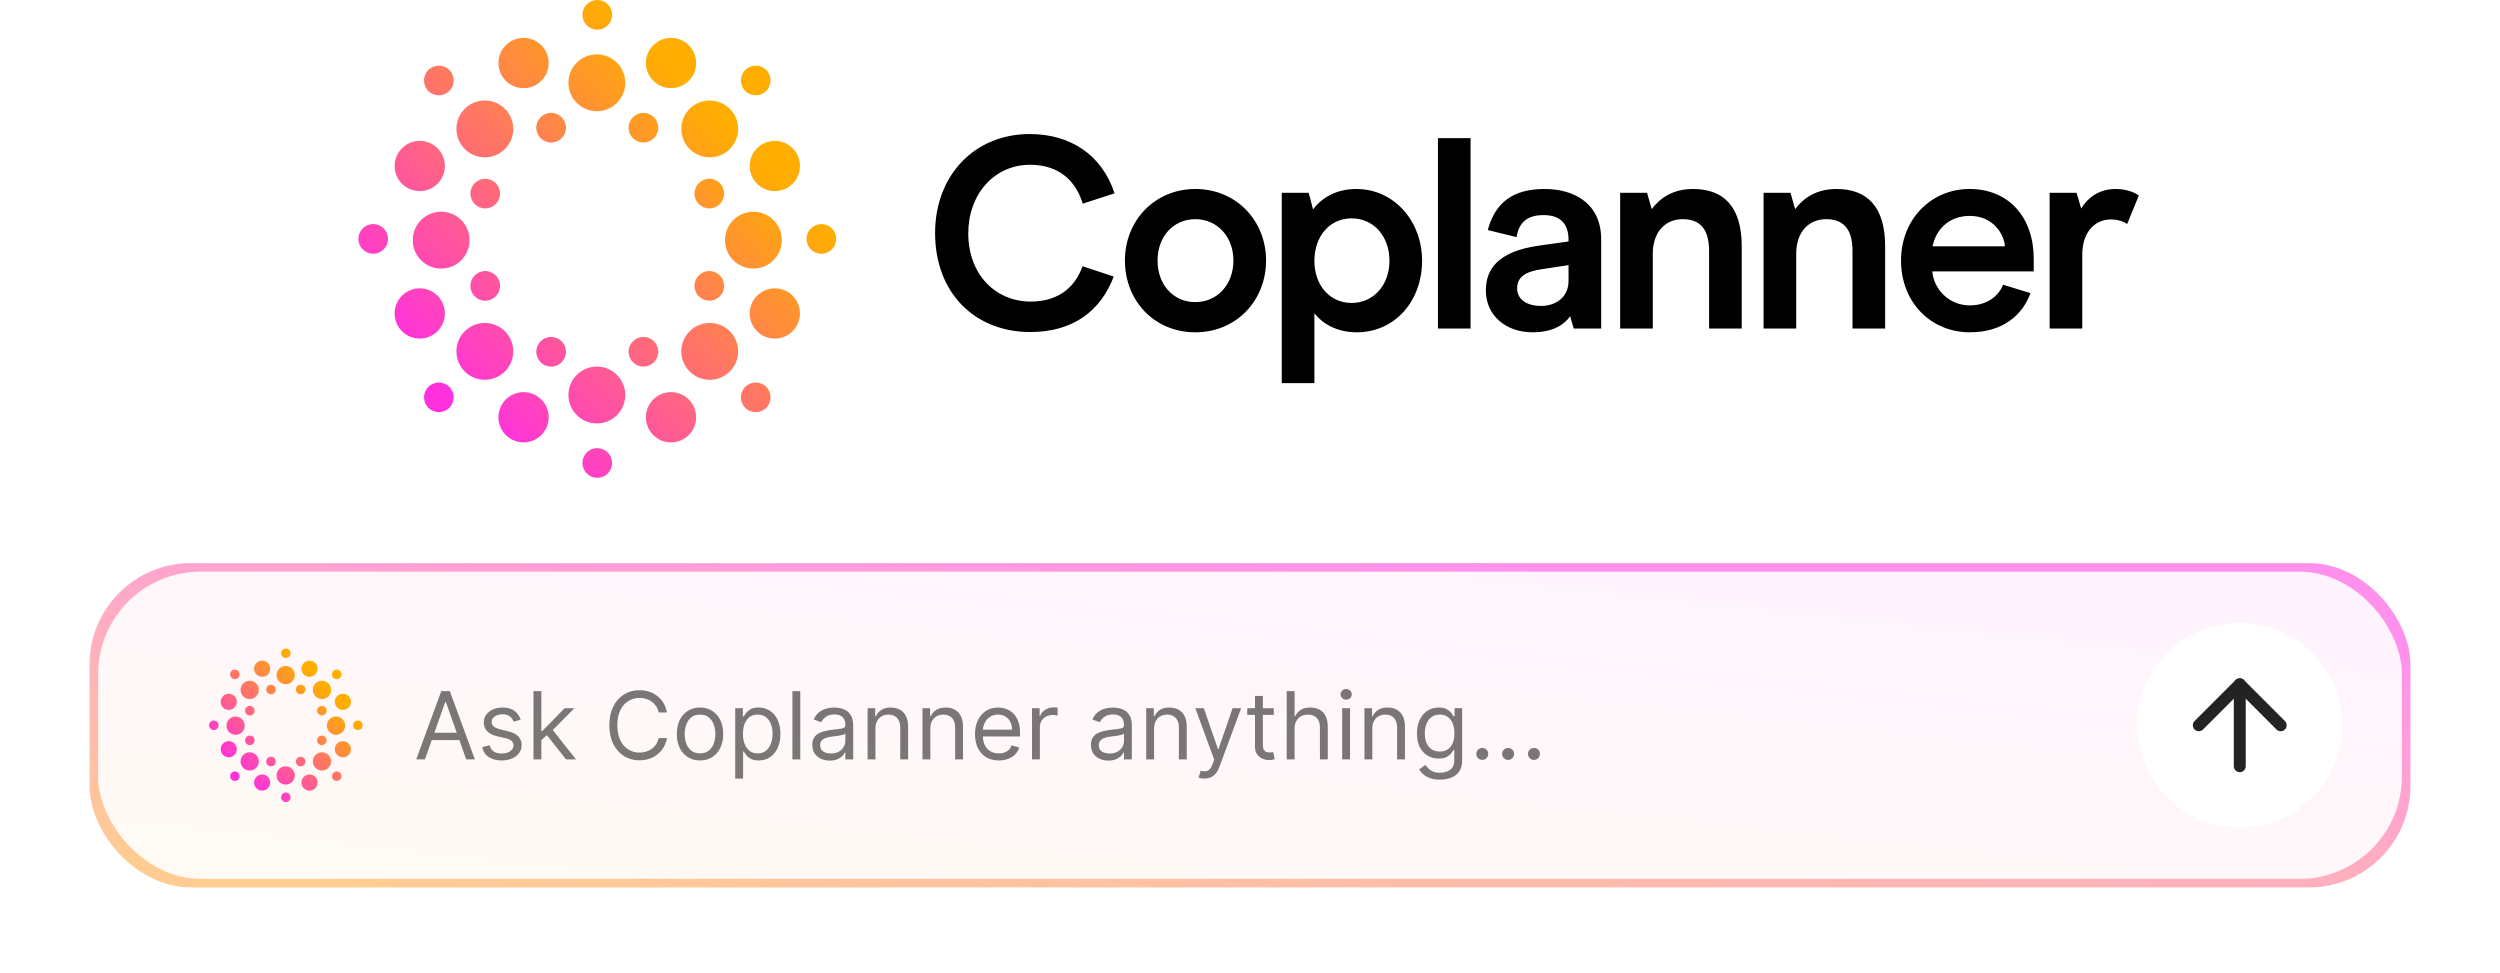 <?xml version="1.0" encoding="UTF-8"?>
<svg xmlns="http://www.w3.org/2000/svg" width="293" height="114" viewBox="0 0 293 114" fill="none">
  <path d="M70.18 52.532C71.056 52.621 71.74 53.361 71.74 54.261C71.74 54.441 71.713 54.615 71.662 54.778C71.649 54.821 71.632 54.861 71.615 54.902C71.36 55.545 70.735 56 70.002 56C69.042 56 68.264 55.222 68.264 54.263C68.264 54.001 68.322 53.754 68.426 53.531C68.678 52.987 69.202 52.596 69.824 52.532C69.883 52.526 69.942 52.523 70.002 52.523L70.18 52.532ZM61.361 45.958C62.988 45.958 64.306 47.276 64.306 48.902C64.306 50.529 62.988 51.848 61.361 51.848C59.735 51.848 58.416 50.529 58.416 48.902C58.416 47.276 59.735 45.958 61.361 45.958ZM78.644 45.958C80.27 45.958 81.588 47.276 81.588 48.902C81.588 50.529 80.27 51.848 78.644 51.848C77.017 51.848 75.698 50.529 75.698 48.902C75.698 47.276 77.017 45.958 78.644 45.958ZM69.952 42.965C71.792 42.965 73.283 44.456 73.283 46.296C73.283 48.136 71.792 49.627 69.952 49.627C68.113 49.627 66.621 48.136 66.621 46.296C66.621 44.456 68.113 42.965 69.952 42.965ZM50.204 45.34C50.883 44.661 51.983 44.661 52.662 45.34C53.341 46.019 53.341 47.119 52.662 47.798C51.983 48.477 50.883 48.476 50.204 47.798C49.525 47.119 49.525 46.019 50.204 45.34ZM87.344 45.34C88.022 44.661 89.123 44.661 89.802 45.34C90.48 46.019 90.48 47.119 89.802 47.798C89.123 48.477 88.022 48.477 87.344 47.798C86.665 47.119 86.665 46.019 87.344 45.34ZM56.823 37.85C58.663 37.85 60.154 39.341 60.154 41.181C60.154 43.02 58.663 44.511 56.823 44.512C54.984 44.512 53.492 43.02 53.492 41.181C53.492 39.341 54.984 37.85 56.823 37.85ZM83.181 37.85C85.02 37.85 86.512 39.341 86.512 41.181C86.511 43.02 85.02 44.512 83.181 44.512C81.341 44.512 79.85 43.02 79.85 41.181C79.85 39.341 81.341 37.85 83.181 37.85ZM64.594 39.489C65.553 39.489 66.332 40.268 66.332 41.227C66.332 42.187 65.553 42.965 64.594 42.965C63.634 42.965 62.856 42.187 62.855 41.227C62.855 40.268 63.634 39.489 64.594 39.489ZM75.409 39.489C76.369 39.489 77.147 40.268 77.147 41.227C77.146 42.187 76.369 42.965 75.409 42.965C74.449 42.965 73.671 42.187 73.671 41.227C73.671 40.268 74.449 39.489 75.409 39.489ZM49.194 33.791C50.821 33.791 52.139 35.11 52.139 36.736C52.139 38.363 50.821 39.681 49.194 39.681C47.568 39.681 46.249 38.363 46.249 36.736C46.249 35.11 47.568 33.791 49.194 33.791ZM90.81 33.791C92.436 33.791 93.755 35.11 93.755 36.736C93.755 38.363 92.436 39.681 90.81 39.681C89.183 39.681 87.865 38.363 87.865 36.736C87.865 35.11 89.183 33.791 90.81 33.791ZM56.871 31.766C57.831 31.766 58.608 32.543 58.608 33.503C58.608 34.463 57.831 35.241 56.871 35.241C55.911 35.241 55.133 34.463 55.133 33.503C55.133 32.543 55.911 31.766 56.871 31.766ZM83.132 31.766C84.092 31.766 84.87 32.543 84.87 33.503C84.87 34.463 84.092 35.241 83.132 35.241C82.172 35.241 81.394 34.463 81.394 33.503C81.394 32.543 82.172 31.766 83.132 31.766ZM51.705 24.814C53.545 24.814 55.036 26.305 55.036 28.145C55.036 29.984 53.545 31.476 51.705 31.476C49.865 31.476 48.374 29.984 48.374 28.145C48.374 26.305 49.865 24.814 51.705 24.814ZM88.299 24.814C90.138 24.814 91.63 26.305 91.63 28.145C91.63 29.984 90.138 31.476 88.299 31.476C86.459 31.475 84.968 29.984 84.968 28.145C84.968 26.305 86.459 24.814 88.299 24.814ZM43.74 26.263C44.7 26.263 45.477 27.04 45.477 28C45.477 28.96 44.7 29.738 43.74 29.738C42.78 29.738 42.002 28.96 42.002 28C42.002 27.04 42.781 26.263 43.74 26.263ZM96.264 26.263C97.223 26.263 98.002 27.04 98.002 28C98.002 28.96 97.224 29.738 96.264 29.738C95.304 29.738 94.525 28.96 94.525 28C94.525 27.04 95.304 26.263 96.264 26.263ZM56.871 20.952C57.831 20.952 58.608 21.73 58.608 22.689C58.608 23.649 57.831 24.428 56.871 24.428C55.911 24.428 55.133 23.649 55.133 22.689C55.133 21.73 55.911 20.952 56.871 20.952ZM83.132 20.952C84.092 20.952 84.87 21.73 84.87 22.689C84.87 23.649 84.092 24.428 83.132 24.428C82.172 24.428 81.394 23.649 81.394 22.689C81.394 21.73 82.172 20.952 83.132 20.952ZM49.194 16.51C50.821 16.51 52.139 17.829 52.139 19.455C52.139 21.081 50.821 22.399 49.194 22.399C47.568 22.399 46.249 21.081 46.249 19.455C46.249 17.829 47.568 16.51 49.194 16.51ZM90.81 16.51C92.436 16.51 93.755 17.829 93.755 19.455C93.755 21.081 92.436 22.399 90.81 22.399C89.183 22.399 87.865 21.081 87.865 19.455C87.865 17.829 89.183 16.51 90.81 16.51ZM56.823 11.778C58.663 11.778 60.154 13.269 60.154 15.108C60.154 16.948 58.663 18.439 56.823 18.439C54.984 18.439 53.492 16.948 53.492 15.108C53.492 13.269 54.984 11.778 56.823 11.778ZM83.181 11.778C85.02 11.778 86.511 13.269 86.512 15.108C86.512 16.948 85.02 18.439 83.181 18.439C81.341 18.439 79.85 16.948 79.85 15.108C79.85 13.269 81.341 11.778 83.181 11.778ZM64.594 13.229C65.553 13.229 66.332 14.007 66.332 14.967C66.332 15.926 65.553 16.704 64.594 16.704C63.634 16.704 62.856 15.926 62.855 14.967C62.855 14.007 63.634 13.229 64.594 13.229ZM75.409 13.229C76.369 13.229 77.147 14.007 77.147 14.967C77.146 15.926 76.369 16.704 75.409 16.704C74.45 16.704 73.671 15.926 73.671 14.967C73.671 14.007 74.449 13.229 75.409 13.229ZM69.952 6.372C71.792 6.372 73.283 7.863 73.283 9.703C73.283 11.543 71.792 13.034 69.952 13.034C68.113 13.034 66.621 11.543 66.621 9.703C66.621 7.864 68.113 6.372 69.952 6.372ZM50.203 8.202C50.882 7.523 51.982 7.523 52.661 8.202C53.34 8.881 53.34 9.981 52.661 10.66C51.982 11.339 50.882 11.339 50.203 10.66C49.525 9.982 49.525 8.881 50.203 8.202ZM87.342 8.2C88.02 7.522 89.121 7.522 89.8 8.2C90.478 8.879 90.478 9.979 89.8 10.658C89.121 11.337 88.02 11.337 87.342 10.658C86.663 9.979 86.663 8.879 87.342 8.2ZM61.361 4.44C62.988 4.44 64.306 5.759 64.306 7.386C64.305 9.012 62.988 10.33 61.361 10.33C59.735 10.33 58.416 9.012 58.416 7.386C58.416 5.759 59.735 4.44 61.361 4.44ZM78.644 4.44C80.27 4.44 81.588 5.759 81.588 7.386C81.588 9.012 80.27 10.33 78.644 10.33C77.017 10.33 75.698 9.012 75.698 7.386C75.698 5.759 77.017 4.44 78.644 4.44ZM70.002 0C70.842 -1.04899e-07 71.543 0.596 71.705 1.388C71.728 1.501 71.74 1.618 71.74 1.737C71.74 1.797 71.737 1.857 71.731 1.915C71.72 2.032 71.696 2.145 71.662 2.254C71.594 2.472 71.485 2.671 71.344 2.843C71.291 2.906 71.233 2.964 71.172 3.02C71.068 3.114 70.955 3.198 70.831 3.266C70.585 3.4 70.302 3.476 70.002 3.476C69.042 3.476 68.264 2.698 68.264 1.738C68.264 1.363 68.384 1.016 68.586 0.732C68.626 0.677 68.668 0.624 68.714 0.573C68.771 0.51 68.831 0.45 68.897 0.396C69.025 0.29 69.17 0.202 69.326 0.136C69.534 0.048 69.762 0 70.002 0Z" fill="url(#paint0_linear_767_6158)"></path>
  <path d="M120.748 38.914C114.277 38.914 109.592 34.356 109.592 27.312C109.592 20.587 114.182 15.71 120.684 15.71C125.401 15.71 129.13 18.101 130.629 22.659L126.899 23.87C126.071 21.161 124.094 19.312 120.716 19.312C116.508 19.312 113.48 22.786 113.48 27.344C113.48 32.125 116.636 35.344 120.811 35.344C124.254 35.344 126.102 33.432 126.867 31.201L130.533 32.412C128.971 36.492 125.72 38.914 120.748 38.914ZM140.095 38.946C135.282 38.946 131.84 35.249 131.84 30.532C131.84 25.846 135.346 22.149 140.095 22.149C144.876 22.149 148.382 25.846 148.382 30.532C148.382 35.249 144.876 38.946 140.095 38.946ZM140.095 35.408C142.645 35.408 144.557 33.368 144.557 30.532C144.557 27.727 142.645 25.687 140.095 25.687C137.513 25.687 135.665 27.727 135.665 30.532C135.665 33.368 137.513 35.408 140.095 35.408ZM158.956 22.149C163.386 22.149 166.669 25.91 166.669 30.563C166.669 35.217 163.546 38.946 158.988 38.946C156.565 38.946 154.908 37.831 154.047 36.715V44.907H150.222V22.595H153.378L153.888 24.539C154.685 23.456 156.31 22.149 158.956 22.149ZM158.414 25.591C155.864 25.591 154.047 27.663 154.047 30.563C154.047 33.464 155.864 35.504 158.414 35.504C160.964 35.504 162.844 33.432 162.844 30.563C162.844 27.663 160.964 25.591 158.414 25.591ZM168.526 38.5V16.188H172.351V38.5H168.526ZM179.594 38.946C176.598 38.946 174.143 37.066 174.143 34.038C174.143 31.711 175.355 29.48 180.422 28.779L183.833 28.3V28.109C183.833 26.292 182.941 25.209 180.901 25.209C178.893 25.209 178 26.165 177.745 27.79L174.366 26.962C175.227 23.806 177.235 22.149 181.028 22.149C184.566 22.149 187.658 23.902 187.658 28.045V38.5H184.439L184.024 37.066C183.387 37.958 182.144 38.946 179.594 38.946ZM180.614 35.855C182.335 35.855 183.833 34.834 183.833 32.922V31.073L180.677 31.552C178.701 31.838 177.809 32.508 177.809 33.815C177.809 35.026 178.861 35.855 180.614 35.855ZM189.882 38.5V22.595H193.037L193.579 24.507C194.567 23.201 196.065 22.149 198.424 22.149C202.026 22.149 204.129 24.221 204.129 28.874V38.5H200.304V29.384C200.304 26.579 198.998 25.687 197.213 25.687C195.268 25.687 193.706 27.057 193.706 29.767V38.5H189.882ZM206.691 38.5V22.595H209.847L210.389 24.507C211.377 23.201 212.875 22.149 215.234 22.149C218.835 22.149 220.939 24.221 220.939 28.874V38.5H217.114V29.384C217.114 26.579 215.807 25.687 214.022 25.687C212.078 25.687 210.516 27.057 210.516 29.767V38.5H206.691ZM238.354 31.806H226.465C226.625 33.815 228.346 35.791 230.864 35.791C233.095 35.791 234.37 34.452 234.753 33.368L237.972 34.356C237.047 36.906 234.753 38.946 230.864 38.946C226.306 38.946 222.8 35.44 222.8 30.532C222.8 25.719 226.306 22.149 230.832 22.149C235.454 22.149 238.354 25.495 238.354 30.34V31.806ZM234.976 28.874C234.88 27.44 233.605 25.304 230.864 25.304C228.282 25.304 226.848 27.057 226.497 28.874H234.976ZM240.217 38.5V22.595H243.373L243.915 24.444C244.584 23.296 245.923 22.149 247.931 22.149C249.206 22.149 250.162 22.531 250.672 22.914L249.301 26.26C248.983 26.005 248.313 25.719 247.389 25.719C245.54 25.719 244.042 27.185 244.042 29.83V38.5H240.217Z" fill="black"></path>
  <g opacity="0.25" filter="url(#filter0_f_767_6158)">
    <rect x="10.5" y="66" width="272" height="38" rx="11.87" fill="url(#paint1_linear_767_6158)"></rect>
  </g>
  <g opacity="0.24" filter="url(#filter1_f_767_6158)">
    <rect x="10.5" y="66" width="272" height="38" rx="11.87" fill="url(#paint2_linear_767_6158)"></rect>
  </g>
  <rect x="11.5" y="67" width="270" height="36" rx="12" fill="white" fill-opacity="0.9"></rect>
  <path d="M33.5 92.883C33.809 92.883 34.059 93.133 34.059 93.441C34.059 93.75 33.809 94 33.5 94C33.191 94 32.941 93.75 32.941 93.441C32.941 93.133 33.191 92.883 33.5 92.883ZM30.723 90.772C31.245 90.773 31.669 91.196 31.669 91.719C31.669 92.241 31.245 92.665 30.723 92.665C30.2 92.665 29.775 92.242 29.775 91.719C29.775 91.196 30.2 90.772 30.723 90.772ZM36.277 90.772C36.8 90.772 37.224 91.196 37.224 91.719C37.224 92.242 36.8 92.665 36.277 92.665C35.755 92.665 35.331 92.242 35.331 91.719C35.331 91.196 35.755 90.772 36.277 90.772ZM33.484 89.811C34.075 89.811 34.555 90.29 34.555 90.881C34.555 91.472 34.075 91.951 33.484 91.951C32.893 91.951 32.413 91.472 32.413 90.881C32.413 90.29 32.893 89.811 33.484 89.811ZM27.137 90.573C27.355 90.356 27.708 90.356 27.926 90.573C28.144 90.791 28.144 91.145 27.926 91.363C27.708 91.581 27.355 91.581 27.137 91.363C26.919 91.145 26.919 90.791 27.137 90.573ZM39.074 90.574C39.292 90.356 39.646 90.356 39.864 90.574C40.082 90.792 40.082 91.145 39.864 91.363C39.646 91.581 39.292 91.581 39.074 91.363C38.856 91.145 38.856 90.792 39.074 90.574ZM29.264 88.166C29.855 88.166 30.334 88.645 30.334 89.236C30.334 89.828 29.855 90.307 29.264 90.307C28.672 90.307 28.193 89.828 28.193 89.236C28.193 88.645 28.672 88.166 29.264 88.166ZM37.736 88.166C38.328 88.166 38.807 88.645 38.807 89.236C38.807 89.828 38.328 90.306 37.736 90.307C37.145 90.307 36.665 89.828 36.665 89.236C36.665 88.645 37.145 88.166 37.736 88.166ZM31.762 88.693C32.07 88.693 32.32 88.943 32.32 89.252C32.32 89.56 32.07 89.811 31.762 89.811C31.453 89.811 31.203 89.56 31.203 89.252C31.203 88.943 31.453 88.693 31.762 88.693ZM35.238 88.693C35.547 88.694 35.797 88.944 35.797 89.252C35.797 89.56 35.547 89.81 35.238 89.811C34.93 89.811 34.68 89.56 34.68 89.252C34.68 88.943 34.93 88.693 35.238 88.693ZM26.811 86.861C27.334 86.861 27.759 87.286 27.759 87.809C27.759 88.331 27.334 88.755 26.811 88.755C26.289 88.755 25.865 88.331 25.865 87.809C25.865 87.286 26.289 86.862 26.811 86.861ZM40.188 86.861C40.71 86.861 41.135 87.286 41.135 87.809C41.135 88.331 40.71 88.755 40.188 88.755C39.665 88.755 39.241 88.331 39.241 87.809C39.241 87.286 39.665 86.862 40.188 86.861ZM29.279 86.21C29.588 86.21 29.838 86.46 29.838 86.769C29.838 87.077 29.588 87.327 29.279 87.327C28.971 87.327 28.721 87.077 28.721 86.769C28.721 86.46 28.971 86.21 29.279 86.21ZM37.721 86.21C38.029 86.21 38.279 86.46 38.279 86.769C38.279 87.077 38.029 87.327 37.721 87.327C37.412 87.327 37.162 87.077 37.162 86.769C37.162 86.46 37.412 86.21 37.721 86.21ZM27.619 83.976C28.21 83.976 28.689 84.456 28.689 85.047C28.689 85.638 28.21 86.117 27.619 86.117C27.028 86.117 26.548 85.638 26.548 85.047C26.548 84.456 27.028 83.976 27.619 83.976ZM39.381 83.976C39.972 83.976 40.452 84.456 40.452 85.047C40.452 85.638 39.972 86.117 39.381 86.117C38.79 86.117 38.311 85.638 38.31 85.047C38.31 84.456 38.79 83.976 39.381 83.976ZM25.059 84.441C25.367 84.441 25.617 84.692 25.617 85C25.617 85.308 25.367 85.559 25.059 85.559C24.75 85.559 24.5 85.308 24.5 85C24.5 84.692 24.75 84.441 25.059 84.441ZM41.941 84.441C42.25 84.442 42.5 84.692 42.5 85C42.5 85.308 42.25 85.558 41.941 85.559C41.633 85.559 41.383 85.308 41.383 85C41.383 84.692 41.633 84.441 41.941 84.441ZM29.279 82.734C29.588 82.734 29.838 82.984 29.838 83.293C29.838 83.602 29.588 83.852 29.279 83.852C28.971 83.852 28.721 83.602 28.721 83.293C28.721 82.984 28.971 82.734 29.279 82.734ZM37.721 82.734C38.029 82.735 38.279 82.985 38.279 83.293C38.279 83.601 38.029 83.851 37.721 83.852C37.412 83.852 37.162 83.602 37.162 83.293C37.162 82.984 37.412 82.734 37.721 82.734ZM26.811 81.307C27.334 81.307 27.759 81.731 27.759 82.254C27.759 82.776 27.334 83.2 26.811 83.2C26.289 83.2 25.865 82.776 25.865 82.254C25.865 81.731 26.289 81.307 26.811 81.307ZM40.188 81.307C40.71 81.307 41.135 81.731 41.135 82.254C41.135 82.776 40.71 83.2 40.188 83.2C39.665 83.2 39.241 82.776 39.241 82.254C39.241 81.731 39.665 81.307 40.188 81.307ZM29.264 79.786C29.855 79.786 30.334 80.265 30.334 80.856C30.334 81.448 29.855 81.928 29.264 81.928C28.672 81.928 28.193 81.448 28.193 80.856C28.194 80.265 28.672 79.786 29.264 79.786ZM37.736 79.786C38.327 79.786 38.806 80.265 38.807 80.856C38.807 81.448 38.328 81.927 37.736 81.928C37.145 81.928 36.665 81.448 36.665 80.856C36.665 80.265 37.145 79.786 37.736 79.786ZM31.762 80.252C32.07 80.252 32.32 80.502 32.32 80.811C32.32 81.119 32.07 81.369 31.762 81.369C31.453 81.369 31.203 81.119 31.203 80.811C31.203 80.502 31.453 80.252 31.762 80.252ZM35.238 80.252C35.547 80.252 35.797 80.502 35.797 80.811C35.797 81.119 35.547 81.369 35.238 81.369C34.93 81.369 34.68 81.119 34.68 80.811C34.68 80.502 34.93 80.252 35.238 80.252ZM33.484 78.048C34.075 78.048 34.555 78.528 34.555 79.119C34.554 79.71 34.075 80.189 33.484 80.189C32.893 80.189 32.413 79.71 32.413 79.119C32.413 78.528 32.893 78.048 33.484 78.048ZM27.136 78.637C27.354 78.419 27.708 78.419 27.926 78.637C28.144 78.855 28.144 79.208 27.926 79.426C27.708 79.644 27.354 79.644 27.136 79.426C26.918 79.208 26.918 78.855 27.136 78.637ZM39.074 78.636C39.292 78.418 39.645 78.418 39.863 78.636C40.081 78.854 40.081 79.208 39.863 79.426C39.645 79.644 39.292 79.644 39.074 79.426C38.856 79.208 38.856 78.854 39.074 78.636ZM30.723 77.428C31.245 77.428 31.669 77.851 31.669 78.374C31.669 78.897 31.245 79.32 30.723 79.32C30.2 79.32 29.776 78.897 29.775 78.374C29.775 77.851 30.2 77.428 30.723 77.428ZM36.277 77.428C36.8 77.428 37.224 77.851 37.224 78.374C37.224 78.897 36.8 79.32 36.277 79.32C35.755 79.32 35.331 78.897 35.331 78.374C35.331 77.851 35.755 77.428 36.277 77.428ZM33.5 76C33.809 76 34.059 76.25 34.059 76.559C34.059 76.867 33.809 77.117 33.5 77.117C33.23 77.117 33.005 76.926 32.953 76.671C32.946 76.635 32.941 76.597 32.941 76.559C32.941 76.52 32.946 76.483 32.953 76.446C33.005 76.192 33.23 76 33.5 76Z" fill="url(#paint3_linear_767_6158)"></path>
  <g style="mix-blend-mode:darken">
    <path d="M49.797 89H48.781L51.719 81H52.719L55.656 89H54.641L52.25 82.266H52.188L49.797 89ZM50.172 85.875H54.266V86.734H50.172V85.875ZM61.027 84.344L60.199 84.578C60.147 84.44 60.07 84.306 59.969 84.176C59.87 84.043 59.734 83.934 59.562 83.848C59.391 83.762 59.171 83.719 58.902 83.719C58.535 83.719 58.229 83.803 57.984 83.973C57.742 84.139 57.621 84.352 57.621 84.609C57.621 84.838 57.704 85.019 57.871 85.152C58.038 85.285 58.298 85.396 58.652 85.484L59.543 85.703C60.079 85.833 60.479 86.033 60.742 86.301C61.005 86.566 61.137 86.909 61.137 87.328C61.137 87.672 61.038 87.979 60.84 88.25C60.645 88.521 60.371 88.734 60.02 88.891C59.668 89.047 59.259 89.125 58.793 89.125C58.181 89.125 57.675 88.992 57.273 88.727C56.872 88.461 56.618 88.073 56.512 87.562L57.387 87.344C57.47 87.667 57.628 87.909 57.859 88.07C58.094 88.232 58.4 88.312 58.777 88.312C59.207 88.312 59.548 88.221 59.801 88.039C60.056 87.854 60.184 87.633 60.184 87.375C60.184 87.167 60.111 86.992 59.965 86.852C59.819 86.708 59.595 86.602 59.293 86.531L58.293 86.297C57.743 86.167 57.34 85.965 57.082 85.691C56.827 85.415 56.699 85.07 56.699 84.656C56.699 84.318 56.794 84.018 56.984 83.758C57.177 83.497 57.439 83.293 57.77 83.144C58.103 82.996 58.48 82.922 58.902 82.922C59.496 82.922 59.962 83.052 60.301 83.312C60.642 83.573 60.884 83.917 61.027 84.344ZM63.384 86.812L63.368 85.672H63.556L66.181 83H67.321L64.524 85.828H64.446L63.384 86.812ZM62.524 89V81H63.446V89H62.524ZM66.337 89L63.993 86.031L64.649 85.391L67.509 89H66.337ZM78.164 83.5H77.195C77.138 83.221 77.038 82.977 76.894 82.766C76.754 82.555 76.582 82.378 76.379 82.234C76.178 82.088 75.956 81.979 75.711 81.906C75.466 81.833 75.211 81.797 74.945 81.797C74.461 81.797 74.022 81.919 73.629 82.164C73.238 82.409 72.927 82.769 72.695 83.246C72.466 83.723 72.352 84.307 72.352 85C72.352 85.693 72.466 86.277 72.695 86.754C72.927 87.231 73.238 87.591 73.629 87.836C74.022 88.081 74.461 88.203 74.945 88.203C75.211 88.203 75.466 88.167 75.711 88.094C75.956 88.021 76.178 87.913 76.379 87.769C76.582 87.624 76.754 87.445 76.894 87.234C77.038 87.021 77.138 86.776 77.195 86.5H78.164C78.091 86.909 77.958 87.275 77.766 87.598C77.573 87.921 77.333 88.195 77.047 88.422C76.76 88.646 76.439 88.816 76.082 88.934C75.728 89.051 75.349 89.109 74.945 89.109C74.263 89.109 73.656 88.943 73.125 88.609C72.594 88.276 72.176 87.802 71.871 87.188C71.566 86.573 71.414 85.844 71.414 85C71.414 84.156 71.566 83.427 71.871 82.812C72.176 82.198 72.594 81.724 73.125 81.391C73.656 81.057 74.263 80.891 74.945 80.891C75.349 80.891 75.728 80.949 76.082 81.066C76.439 81.184 76.76 81.356 77.047 81.582C77.333 81.806 77.573 82.079 77.766 82.402C77.958 82.723 78.091 83.088 78.164 83.5ZM82.042 89.125C81.5 89.125 81.025 88.996 80.616 88.738C80.21 88.481 79.892 88.12 79.663 87.656C79.436 87.193 79.323 86.651 79.323 86.031C79.323 85.406 79.436 84.861 79.663 84.394C79.892 83.928 80.21 83.566 80.616 83.309C81.025 83.051 81.5 82.922 82.042 82.922C82.584 82.922 83.058 83.051 83.464 83.309C83.873 83.566 84.19 83.928 84.417 84.394C84.646 84.861 84.761 85.406 84.761 86.031C84.761 86.651 84.646 87.193 84.417 87.656C84.19 88.12 83.873 88.481 83.464 88.738C83.058 88.996 82.584 89.125 82.042 89.125ZM82.042 88.297C82.454 88.297 82.792 88.191 83.058 87.981C83.323 87.769 83.52 87.492 83.647 87.148C83.775 86.805 83.839 86.432 83.839 86.031C83.839 85.63 83.775 85.257 83.647 84.91C83.52 84.564 83.323 84.284 83.058 84.07C82.792 83.857 82.454 83.75 82.042 83.75C81.63 83.75 81.292 83.857 81.026 84.07C80.761 84.284 80.564 84.564 80.436 84.91C80.309 85.257 80.245 85.63 80.245 86.031C80.245 86.432 80.309 86.805 80.436 87.148C80.564 87.492 80.761 87.769 81.026 87.981C81.292 88.191 81.63 88.297 82.042 88.297ZM86.168 91.25V83H87.059V83.953H87.168C87.236 83.849 87.329 83.716 87.449 83.555C87.572 83.391 87.746 83.245 87.973 83.117C88.202 82.987 88.512 82.922 88.902 82.922C89.408 82.922 89.853 83.048 90.238 83.301C90.624 83.553 90.924 83.912 91.141 84.375C91.357 84.838 91.465 85.385 91.465 86.016C91.465 86.651 91.357 87.202 91.141 87.668C90.924 88.132 90.625 88.491 90.242 88.746C89.859 88.999 89.418 89.125 88.918 89.125C88.533 89.125 88.224 89.061 87.992 88.934C87.76 88.803 87.582 88.656 87.457 88.492C87.332 88.326 87.236 88.188 87.168 88.078H87.09V91.25H86.168ZM87.074 86C87.074 86.453 87.141 86.853 87.273 87.199C87.406 87.543 87.6 87.812 87.856 88.008C88.111 88.201 88.423 88.297 88.793 88.297C89.178 88.297 89.5 88.195 89.758 87.992C90.018 87.787 90.213 87.51 90.344 87.164C90.477 86.815 90.543 86.427 90.543 86C90.543 85.578 90.478 85.198 90.348 84.859C90.22 84.518 90.026 84.249 89.766 84.051C89.508 83.85 89.184 83.75 88.793 83.75C88.418 83.75 88.103 83.845 87.848 84.035C87.592 84.223 87.4 84.486 87.269 84.824C87.139 85.16 87.074 85.552 87.074 86ZM93.793 81V89H92.871V81H93.793ZM97.247 89.141C96.867 89.141 96.522 89.069 96.212 88.926C95.902 88.78 95.656 88.57 95.474 88.297C95.291 88.021 95.2 87.688 95.2 87.297C95.2 86.953 95.268 86.674 95.403 86.461C95.539 86.245 95.72 86.076 95.946 85.953C96.173 85.831 96.423 85.74 96.696 85.68C96.972 85.617 97.25 85.568 97.528 85.531C97.893 85.484 98.189 85.449 98.415 85.426C98.644 85.4 98.811 85.357 98.915 85.297C99.022 85.237 99.075 85.133 99.075 84.984V84.953C99.075 84.568 98.97 84.268 98.759 84.055C98.55 83.841 98.234 83.734 97.81 83.734C97.37 83.734 97.024 83.831 96.774 84.023C96.524 84.216 96.349 84.422 96.247 84.641L95.372 84.328C95.528 83.963 95.737 83.68 95.997 83.477C96.26 83.271 96.546 83.128 96.856 83.047C97.169 82.963 97.476 82.922 97.778 82.922C97.971 82.922 98.192 82.945 98.442 82.992C98.695 83.037 98.939 83.129 99.173 83.269C99.41 83.41 99.606 83.622 99.763 83.906C99.919 84.19 99.997 84.57 99.997 85.047V89H99.075V88.188H99.028C98.966 88.318 98.862 88.457 98.716 88.606C98.57 88.754 98.376 88.88 98.134 88.984C97.892 89.088 97.596 89.141 97.247 89.141ZM97.388 88.312C97.752 88.312 98.06 88.241 98.31 88.098C98.562 87.954 98.752 87.769 98.88 87.543C99.01 87.316 99.075 87.078 99.075 86.828V85.984C99.036 86.031 98.95 86.074 98.817 86.113C98.687 86.15 98.536 86.182 98.364 86.211C98.195 86.237 98.03 86.26 97.868 86.281C97.709 86.299 97.58 86.315 97.481 86.328C97.242 86.359 97.018 86.41 96.81 86.481C96.604 86.548 96.437 86.651 96.31 86.789C96.185 86.924 96.122 87.109 96.122 87.344C96.122 87.664 96.241 87.906 96.478 88.07C96.717 88.232 97.02 88.312 97.388 88.312ZM102.602 85.391V89H101.68V83H102.57V83.938H102.648C102.789 83.633 103.003 83.388 103.289 83.203C103.576 83.016 103.945 82.922 104.398 82.922C104.805 82.922 105.16 83.005 105.465 83.172C105.77 83.336 106.007 83.586 106.176 83.922C106.345 84.255 106.43 84.677 106.43 85.188V89H105.508V85.25C105.508 84.779 105.385 84.412 105.141 84.148C104.896 83.883 104.56 83.75 104.133 83.75C103.839 83.75 103.576 83.814 103.344 83.941C103.115 84.069 102.934 84.255 102.801 84.5C102.668 84.745 102.602 85.042 102.602 85.391ZM109.036 85.391V89H108.114V83H109.005V83.938H109.083C109.224 83.633 109.437 83.388 109.724 83.203C110.01 83.016 110.38 82.922 110.833 82.922C111.239 82.922 111.595 83.005 111.899 83.172C112.204 83.336 112.441 83.586 112.61 83.922C112.78 84.255 112.864 84.677 112.864 85.188V89H111.942V85.25C111.942 84.779 111.82 84.412 111.575 84.148C111.33 83.883 110.994 83.75 110.567 83.75C110.273 83.75 110.01 83.814 109.778 83.941C109.549 84.069 109.368 84.255 109.235 84.5C109.103 84.745 109.036 85.042 109.036 85.391ZM117.064 89.125C116.486 89.125 115.988 88.997 115.568 88.742C115.152 88.484 114.83 88.125 114.604 87.664C114.38 87.201 114.268 86.662 114.268 86.047C114.268 85.432 114.38 84.891 114.604 84.422C114.83 83.951 115.145 83.583 115.549 83.32C115.955 83.055 116.429 82.922 116.971 82.922C117.283 82.922 117.592 82.974 117.896 83.078C118.201 83.182 118.479 83.352 118.729 83.586C118.979 83.818 119.178 84.125 119.326 84.508C119.475 84.891 119.549 85.362 119.549 85.922V86.312H114.924V85.516H118.611C118.611 85.177 118.544 84.875 118.408 84.609C118.275 84.344 118.085 84.134 117.838 83.981C117.593 83.827 117.304 83.75 116.971 83.75C116.604 83.75 116.286 83.841 116.018 84.023C115.752 84.203 115.548 84.438 115.404 84.727C115.261 85.016 115.189 85.326 115.189 85.656V86.188C115.189 86.641 115.268 87.025 115.424 87.34C115.583 87.652 115.803 87.891 116.084 88.055C116.365 88.216 116.692 88.297 117.064 88.297C117.307 88.297 117.525 88.263 117.721 88.195C117.919 88.125 118.089 88.021 118.232 87.883C118.376 87.742 118.486 87.568 118.564 87.359L119.455 87.609C119.361 87.912 119.204 88.177 118.982 88.406C118.761 88.633 118.488 88.81 118.162 88.938C117.837 89.062 117.471 89.125 117.064 89.125ZM120.951 89V83H121.842V83.906H121.904C122.014 83.609 122.212 83.368 122.498 83.184C122.785 82.999 123.107 82.906 123.467 82.906C123.535 82.906 123.619 82.908 123.721 82.91C123.822 82.913 123.899 82.917 123.951 82.922V83.859C123.92 83.852 123.848 83.84 123.736 83.824C123.627 83.806 123.511 83.797 123.389 83.797C123.097 83.797 122.837 83.858 122.607 83.981C122.381 84.1 122.201 84.267 122.068 84.481C121.938 84.691 121.873 84.932 121.873 85.203V89H120.951ZM129.903 89.141C129.523 89.141 129.178 89.069 128.868 88.926C128.558 88.78 128.312 88.57 128.13 88.297C127.948 88.021 127.856 87.688 127.856 87.297C127.856 86.953 127.924 86.674 128.06 86.461C128.195 86.245 128.376 86.076 128.603 85.953C128.829 85.831 129.079 85.74 129.353 85.68C129.629 85.617 129.906 85.568 130.185 85.531C130.549 85.484 130.845 85.449 131.071 85.426C131.3 85.4 131.467 85.357 131.571 85.297C131.678 85.237 131.731 85.133 131.731 84.984V84.953C131.731 84.568 131.626 84.268 131.415 84.055C131.207 83.841 130.89 83.734 130.466 83.734C130.026 83.734 129.681 83.831 129.431 84.023C129.181 84.216 129.005 84.422 128.903 84.641L128.028 84.328C128.185 83.963 128.393 83.68 128.653 83.477C128.916 83.271 129.203 83.128 129.513 83.047C129.825 82.963 130.132 82.922 130.435 82.922C130.627 82.922 130.849 82.945 131.099 82.992C131.351 83.037 131.595 83.129 131.829 83.269C132.066 83.41 132.263 83.622 132.419 83.906C132.575 84.19 132.653 84.57 132.653 85.047V89H131.731V88.188H131.685C131.622 88.318 131.518 88.457 131.372 88.606C131.226 88.754 131.032 88.88 130.79 88.984C130.548 89.088 130.252 89.141 129.903 89.141ZM130.044 88.312C130.409 88.312 130.716 88.241 130.966 88.098C131.218 87.954 131.409 87.769 131.536 87.543C131.666 87.316 131.731 87.078 131.731 86.828V85.984C131.692 86.031 131.606 86.074 131.474 86.113C131.343 86.15 131.192 86.182 131.021 86.211C130.851 86.237 130.686 86.26 130.524 86.281C130.366 86.299 130.237 86.315 130.138 86.328C129.898 86.359 129.674 86.41 129.466 86.481C129.26 86.548 129.093 86.651 128.966 86.789C128.841 86.924 128.778 87.109 128.778 87.344C128.778 87.664 128.897 87.906 129.134 88.07C129.373 88.232 129.677 88.312 130.044 88.312ZM135.258 85.391V89H134.336V83H135.227V83.938H135.305C135.445 83.633 135.659 83.388 135.945 83.203C136.232 83.016 136.602 82.922 137.055 82.922C137.461 82.922 137.816 83.005 138.121 83.172C138.426 83.336 138.663 83.586 138.832 83.922C139.001 84.255 139.086 84.677 139.086 85.188V89H138.164V85.25C138.164 84.779 138.042 84.412 137.797 84.148C137.552 83.883 137.216 83.75 136.789 83.75C136.495 83.75 136.232 83.814 136 83.941C135.771 84.069 135.59 84.255 135.457 84.5C135.324 84.745 135.258 85.042 135.258 85.391ZM141.149 91.25C140.993 91.25 140.854 91.237 140.731 91.211C140.609 91.188 140.524 91.164 140.478 91.141L140.712 90.328C140.936 90.385 141.134 90.406 141.306 90.391C141.478 90.375 141.63 90.298 141.763 90.16C141.898 90.025 142.022 89.805 142.134 89.5L142.306 89.031L140.087 83H141.087L142.743 87.781H142.806L144.462 83H145.462L142.915 89.875C142.8 90.185 142.659 90.441 142.489 90.644C142.32 90.85 142.123 91.003 141.899 91.102C141.678 91.201 141.428 91.25 141.149 91.25ZM149.288 83V83.781H146.179V83H149.288ZM147.085 81.562H148.007V87.281C148.007 87.542 148.045 87.737 148.12 87.867C148.198 87.995 148.297 88.081 148.417 88.125C148.539 88.167 148.668 88.188 148.804 88.188C148.905 88.188 148.989 88.182 149.054 88.172C149.119 88.159 149.171 88.148 149.21 88.141L149.397 88.969C149.335 88.992 149.248 89.016 149.136 89.039C149.024 89.065 148.882 89.078 148.71 89.078C148.45 89.078 148.194 89.022 147.944 88.91C147.697 88.798 147.491 88.628 147.327 88.398C147.166 88.169 147.085 87.88 147.085 87.531V81.562ZM151.726 85.391V89H150.804V81H151.726V83.938H151.804C151.944 83.628 152.155 83.382 152.437 83.199C152.72 83.014 153.098 82.922 153.569 82.922C153.978 82.922 154.336 83.004 154.644 83.168C154.951 83.329 155.189 83.578 155.358 83.914C155.53 84.247 155.616 84.672 155.616 85.188V89H154.694V85.25C154.694 84.773 154.571 84.405 154.323 84.144C154.078 83.882 153.739 83.75 153.304 83.75C153.002 83.75 152.731 83.814 152.491 83.941C152.254 84.069 152.067 84.255 151.929 84.5C151.793 84.745 151.726 85.042 151.726 85.391ZM157.303 89V83H158.225V89H157.303ZM157.771 82C157.592 82 157.437 81.939 157.307 81.816C157.179 81.694 157.115 81.547 157.115 81.375C157.115 81.203 157.179 81.056 157.307 80.934C157.437 80.811 157.592 80.75 157.771 80.75C157.951 80.75 158.105 80.811 158.232 80.934C158.363 81.056 158.428 81.203 158.428 81.375C158.428 81.547 158.363 81.694 158.232 81.816C158.105 81.939 157.951 82 157.771 82ZM160.835 85.391V89H159.913V83H160.804V83.938H160.882C161.022 83.633 161.236 83.388 161.522 83.203C161.809 83.016 162.179 82.922 162.632 82.922C163.038 82.922 163.394 83.005 163.698 83.172C164.003 83.336 164.24 83.586 164.409 83.922C164.578 84.255 164.663 84.677 164.663 85.188V89H163.741V85.25C163.741 84.779 163.619 84.412 163.374 84.148C163.129 83.883 162.793 83.75 162.366 83.75C162.072 83.75 161.809 83.814 161.577 83.941C161.348 84.069 161.167 84.255 161.034 84.5C160.901 84.745 160.835 85.042 160.835 85.391ZM168.77 91.375C168.324 91.375 167.941 91.318 167.621 91.203C167.301 91.091 167.034 90.943 166.82 90.758C166.609 90.576 166.441 90.38 166.316 90.172L167.051 89.656C167.134 89.766 167.24 89.891 167.367 90.031C167.495 90.174 167.669 90.298 167.891 90.402C168.115 90.509 168.408 90.562 168.77 90.562C169.254 90.562 169.654 90.445 169.969 90.211C170.284 89.977 170.441 89.609 170.441 89.109V87.891H170.363C170.296 88 170.199 88.135 170.074 88.297C169.952 88.456 169.775 88.598 169.543 88.723C169.314 88.845 169.004 88.906 168.613 88.906C168.129 88.906 167.694 88.792 167.309 88.562C166.926 88.333 166.622 88 166.398 87.562C166.177 87.125 166.066 86.594 166.066 85.969C166.066 85.354 166.174 84.819 166.391 84.363C166.607 83.905 166.908 83.551 167.293 83.301C167.678 83.048 168.124 82.922 168.629 82.922C169.02 82.922 169.329 82.987 169.559 83.117C169.79 83.245 169.967 83.391 170.09 83.555C170.215 83.716 170.311 83.849 170.379 83.953H170.473V83H171.363V89.172C171.363 89.688 171.246 90.107 171.012 90.43C170.78 90.755 170.467 90.993 170.074 91.144C169.684 91.298 169.249 91.375 168.77 91.375ZM168.738 88.078C169.108 88.078 169.421 87.993 169.676 87.824C169.931 87.655 170.125 87.412 170.258 87.094C170.391 86.776 170.457 86.396 170.457 85.953C170.457 85.521 170.392 85.139 170.262 84.809C170.132 84.478 169.939 84.219 169.684 84.031C169.428 83.844 169.113 83.75 168.738 83.75C168.348 83.75 168.022 83.849 167.762 84.047C167.504 84.245 167.31 84.51 167.18 84.844C167.052 85.177 166.988 85.547 166.988 85.953C166.988 86.37 167.053 86.738 167.184 87.059C167.316 87.376 167.512 87.626 167.77 87.809C168.03 87.988 168.353 88.078 168.738 88.078ZM173.723 89.062C173.53 89.062 173.365 88.993 173.227 88.856C173.089 88.717 173.02 88.552 173.02 88.359C173.02 88.167 173.089 88.001 173.227 87.863C173.365 87.725 173.53 87.656 173.723 87.656C173.915 87.656 174.081 87.725 174.219 87.863C174.357 88.001 174.426 88.167 174.426 88.359C174.426 88.487 174.393 88.604 174.328 88.711C174.266 88.818 174.181 88.904 174.074 88.969C173.97 89.031 173.853 89.062 173.723 89.062ZM176.752 89.062C176.559 89.062 176.394 88.993 176.256 88.856C176.118 88.717 176.049 88.552 176.049 88.359C176.049 88.167 176.118 88.001 176.256 87.863C176.394 87.725 176.559 87.656 176.752 87.656C176.945 87.656 177.11 87.725 177.248 87.863C177.386 88.001 177.455 88.167 177.455 88.359C177.455 88.487 177.423 88.604 177.357 88.711C177.295 88.818 177.21 88.904 177.104 88.969C176.999 89.031 176.882 89.062 176.752 89.062ZM179.781 89.062C179.589 89.062 179.423 88.993 179.285 88.856C179.147 88.717 179.078 88.552 179.078 88.359C179.078 88.167 179.147 88.001 179.285 87.863C179.423 87.725 179.589 87.656 179.781 87.656C179.974 87.656 180.139 87.725 180.277 87.863C180.415 88.001 180.484 88.167 180.484 88.359C180.484 88.487 180.452 88.604 180.387 88.711C180.324 88.818 180.24 88.904 180.133 88.969C180.029 89.031 179.911 89.062 179.781 89.062Z" fill="black" fill-opacity="0.52"></path>
  </g>
  <path d="M262.5 97C269.127 97 274.5 91.627 274.5 85C274.5 78.373 269.127 73 262.5 73C255.873 73 250.5 78.373 250.5 85C250.5 91.627 255.873 97 262.5 97Z" fill="white"></path>
  <path d="M267.299 85L262.499 80.2L257.699 85" stroke="#232323" stroke-width="1.4" stroke-linecap="round" stroke-linejoin="round"></path>
  <path d="M262.5 89.8V80.2" stroke="#232323" stroke-width="1.4" stroke-linecap="round" stroke-linejoin="round"></path>
  <defs>
    <filter id="filter0_f_767_6158" x="6.5" y="62" width="280" height="46" filterUnits="userSpaceOnUse" color-interpolation-filters="sRGB">
      <feFlood flood-opacity="0" result="BackgroundImageFix"></feFlood>
      <feBlend mode="normal" in="SourceGraphic" in2="BackgroundImageFix" result="shape"></feBlend>
      <feGaussianBlur stdDeviation="2" result="effect1_foregroundBlur_767_6158"></feGaussianBlur>
    </filter>
    <filter id="filter1_f_767_6158" x="0.5" y="56" width="292" height="58" filterUnits="userSpaceOnUse" color-interpolation-filters="sRGB">
      <feFlood flood-opacity="0" result="BackgroundImageFix"></feFlood>
      <feBlend mode="normal" in="SourceGraphic" in2="BackgroundImageFix" result="shape"></feBlend>
      <feGaussianBlur stdDeviation="5" result="effect1_foregroundBlur_767_6158"></feGaussianBlur>
    </filter>
    <linearGradient id="paint0_linear_767_6158" x1="41.569" y1="35" x2="73.773" y2="3.102" gradientUnits="userSpaceOnUse">
      <stop stop-color="#FF31DD"></stop>
      <stop offset="1" stop-color="#FFAE00"></stop>
    </linearGradient>
    <linearGradient id="paint1_linear_767_6158" x1="45.537" y1="104" x2="51.125" y2="52.352" gradientUnits="userSpaceOnUse">
      <stop stop-color="#FF8800"></stop>
      <stop offset="1" stop-color="#FF00D5"></stop>
    </linearGradient>
    <linearGradient id="paint2_linear_767_6158" x1="45.537" y1="104" x2="51.125" y2="52.352" gradientUnits="userSpaceOnUse">
      <stop stop-color="#FF8800"></stop>
      <stop offset="1" stop-color="#FF00D5"></stop>
    </linearGradient>
    <linearGradient id="paint3_linear_767_6158" x1="24.361" y1="87.25" x2="34.712" y2="76.997" gradientUnits="userSpaceOnUse">
      <stop stop-color="#FF31DD"></stop>
      <stop offset="1" stop-color="#FFAE00"></stop>
    </linearGradient>
  </defs>
</svg>
